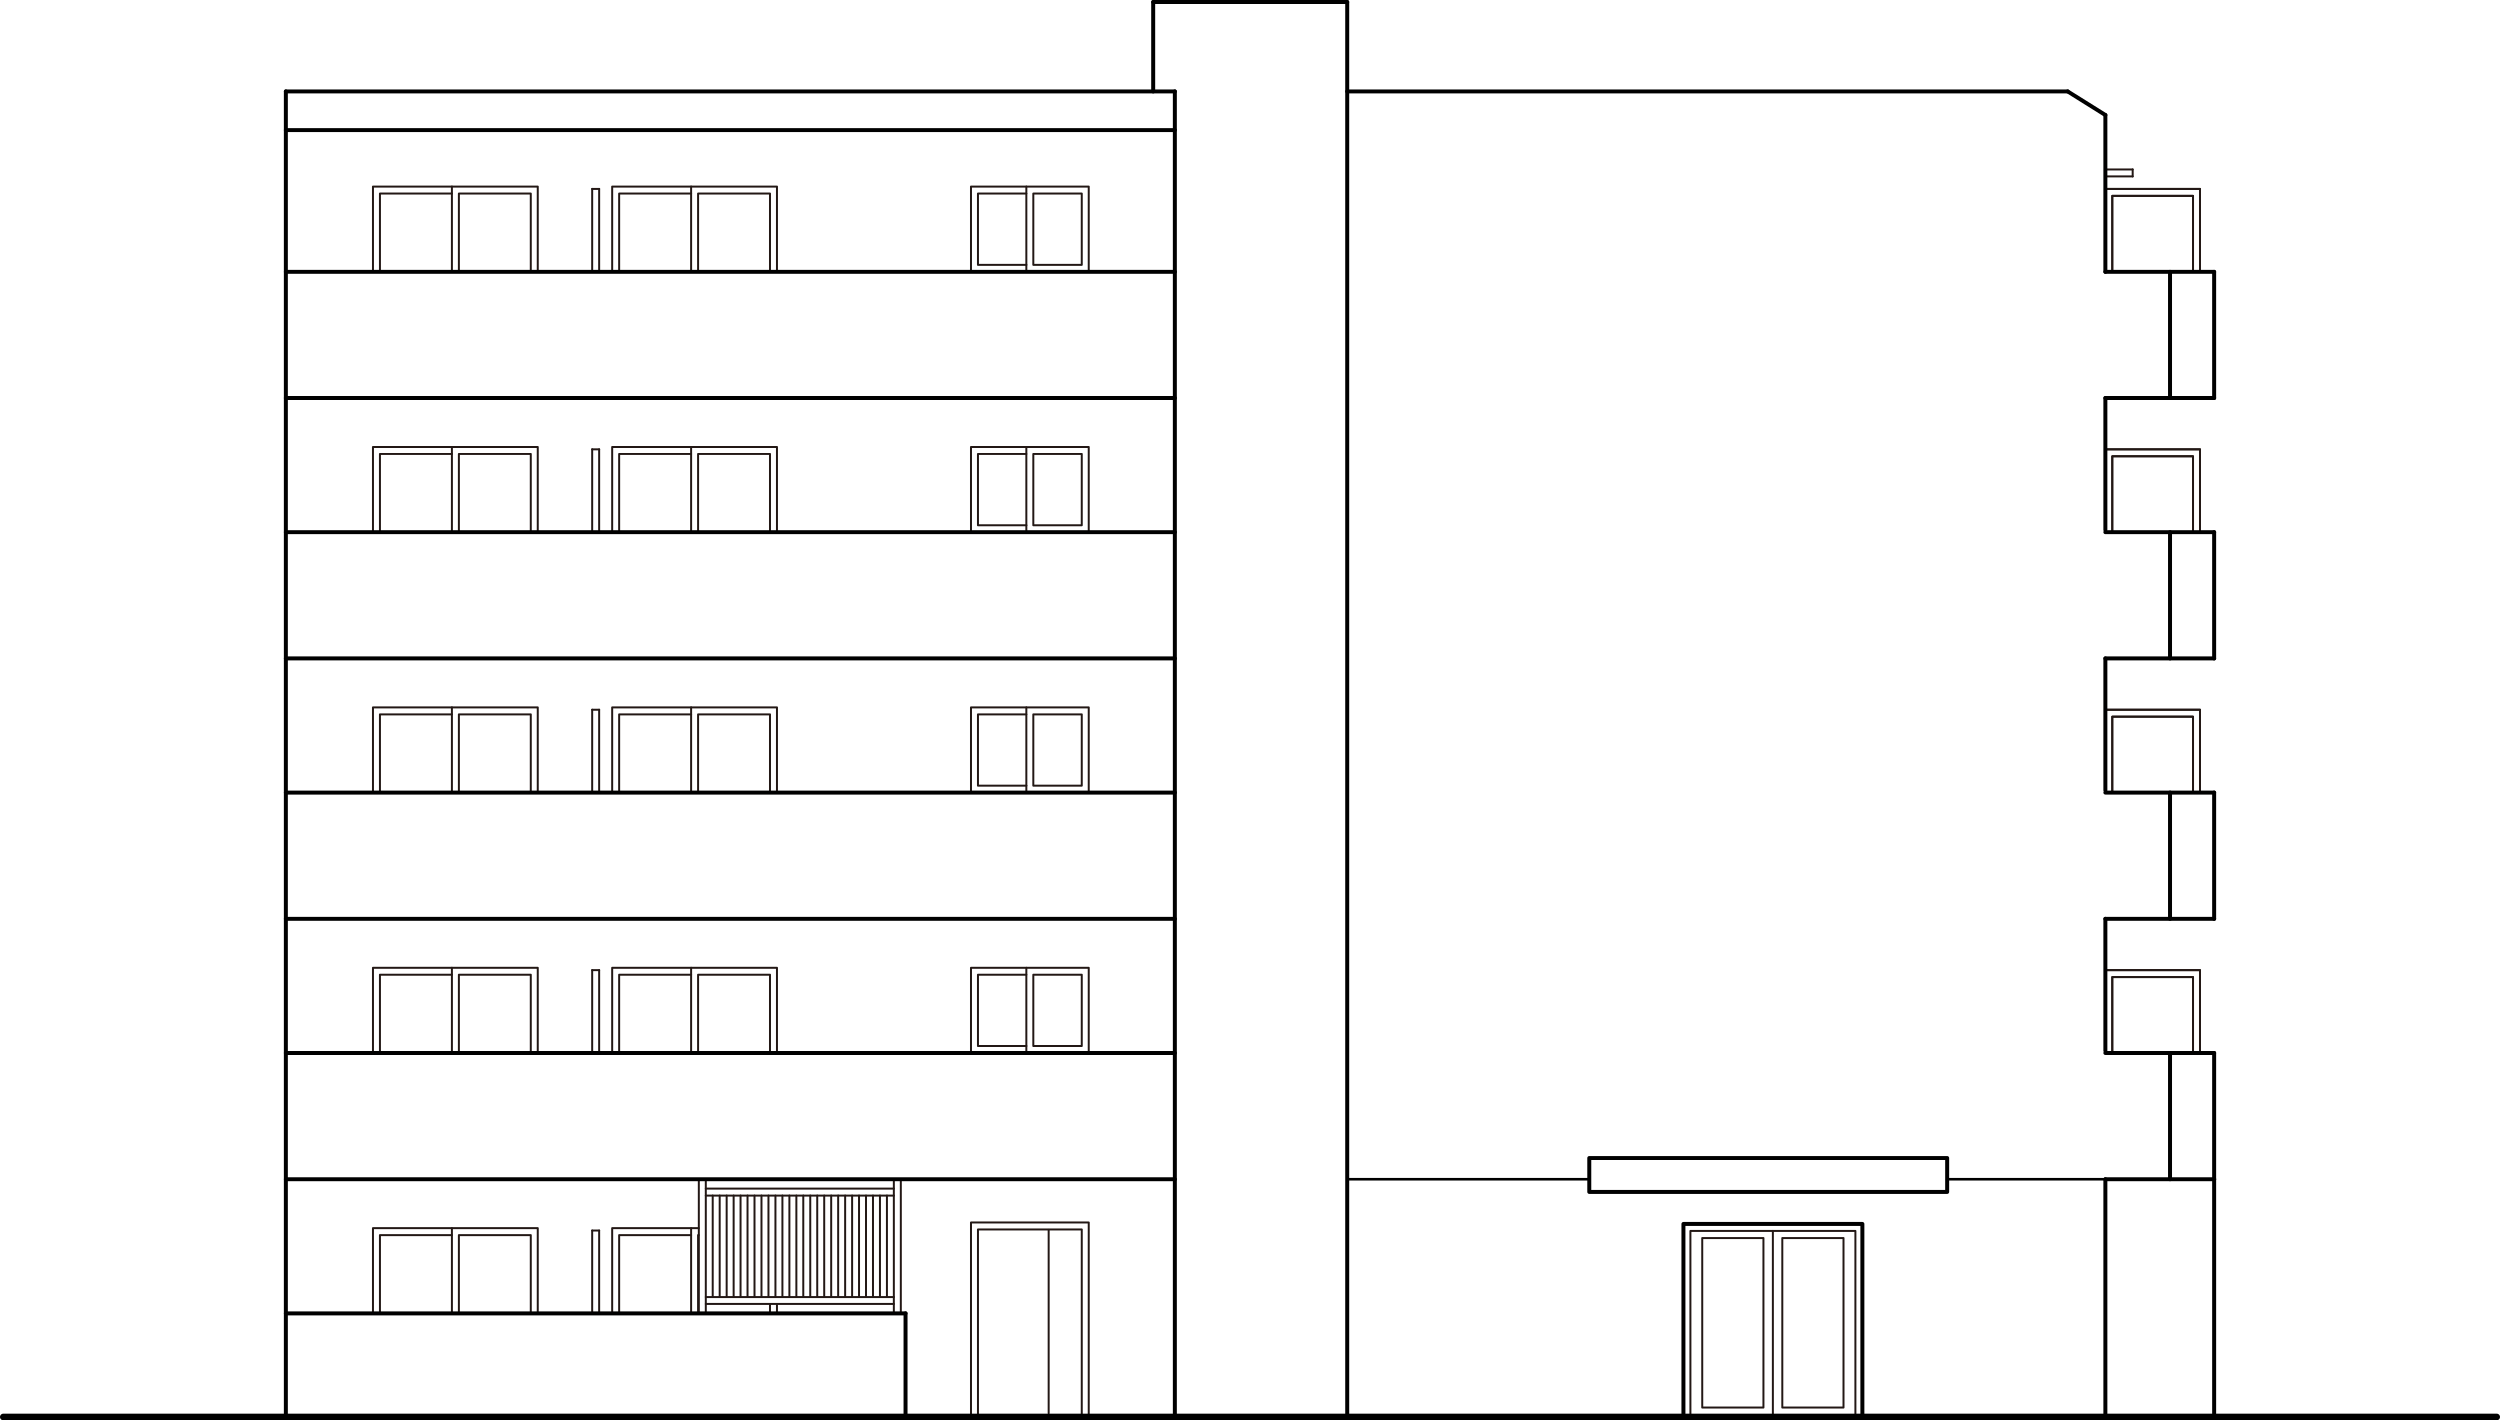 <?xml version="1.0" encoding="UTF-8"?>
<svg id="_レイヤー_1" data-name="レイヤー 1" xmlns="http://www.w3.org/2000/svg" width="376.24" height="213.75" viewBox="0 0 376.24 213.75">
  <defs>
    <style>
      .cls-1 {
        stroke-width: .4px;
      }

      .cls-1, .cls-2, .cls-3 {
        stroke: #000;
      }

      .cls-1, .cls-2, .cls-3, .cls-4 {
        fill: none;
        stroke-linecap: round;
        stroke-linejoin: round;
      }

      .cls-3 {
        stroke-width: .6px;
      }

      .cls-4 {
        stroke: #231815;
        stroke-width: .3px;
      }
    </style>
  </defs>
  <line class="cls-4" x1="116.93" y1="196.36" x2="116.93" y2="197.66"/>
  <line class="cls-4" x1="115.88" y1="197.66" x2="115.88" y2="196.36"/>
  <g>
    <polyline class="cls-4" points="56.13 197.66 56.13 184.83 80.93 184.83 80.93 197.66"/>
    <g>
      <polyline class="cls-4" points="68.01 185.88 57.18 185.88 57.18 197.66"/>
      <line class="cls-4" x1="68.01" y1="184.84" x2="68.01" y2="197.66"/>
      <polyline class="cls-4" points="79.88 197.66 79.88 185.88 69.06 185.88 69.06 197.66"/>
    </g>
  </g>
  <g>
    <polyline class="cls-4" points="56.13 158.47 56.13 145.65 80.93 145.65 80.93 158.47"/>
    <g>
      <polyline class="cls-4" points="68.01 146.69 57.18 146.69 57.18 158.47"/>
      <line class="cls-4" x1="68.01" y1="145.65" x2="68.01" y2="158.47"/>
      <polyline class="cls-4" points="79.88 158.47 79.88 146.69 69.06 146.69 69.06 158.47"/>
    </g>
  </g>
  <g>
    <polyline class="cls-4" points="92.13 158.47 92.13 145.65 116.93 145.65 116.93 158.47"/>
    <g>
      <polyline class="cls-4" points="104.01 146.69 93.18 146.69 93.18 158.47"/>
      <line class="cls-4" x1="104.01" y1="145.65" x2="104.01" y2="158.47"/>
      <polyline class="cls-4" points="115.88 158.47 115.88 146.69 105.06 146.69 105.06 158.47"/>
    </g>
  </g>
  <g>
    <polyline class="cls-4" points="56.13 119.28 56.13 106.46 80.93 106.46 80.93 119.28"/>
    <g>
      <polyline class="cls-4" points="68.01 107.51 57.18 107.51 57.18 119.28"/>
      <line class="cls-4" x1="68.01" y1="106.46" x2="68.01" y2="119.28"/>
      <polyline class="cls-4" points="79.88 119.28 79.88 107.51 69.06 107.51 69.06 119.28"/>
    </g>
  </g>
  <g>
    <polyline class="cls-4" points="92.13 119.28 92.13 106.46 116.93 106.46 116.93 119.28"/>
    <g>
      <polyline class="cls-4" points="104.01 107.51 93.18 107.51 93.18 119.28"/>
      <line class="cls-4" x1="104.01" y1="106.46" x2="104.01" y2="119.28"/>
      <polyline class="cls-4" points="115.88 119.28 115.88 107.51 105.06 107.51 105.06 119.28"/>
    </g>
  </g>
  <g>
    <polyline class="cls-4" points="56.13 80.09 56.13 67.27 80.93 67.27 80.93 80.09"/>
    <g>
      <polyline class="cls-4" points="68.01 68.32 57.18 68.32 57.18 80.09"/>
      <line class="cls-4" x1="68.01" y1="67.27" x2="68.01" y2="80.09"/>
      <polyline class="cls-4" points="79.88 80.09 79.88 68.32 69.06 68.32 69.06 80.09"/>
    </g>
  </g>
  <g>
    <polyline class="cls-4" points="92.13 80.09 92.13 67.27 116.93 67.27 116.93 80.09"/>
    <g>
      <polyline class="cls-4" points="104.01 68.32 93.18 68.32 93.18 80.09"/>
      <line class="cls-4" x1="104.01" y1="67.27" x2="104.01" y2="80.09"/>
      <polyline class="cls-4" points="115.88 80.09 115.88 68.32 105.06 68.32 105.06 80.09"/>
    </g>
  </g>
  <g>
    <polyline class="cls-4" points="56.13 40.91 56.13 28.08 80.93 28.08 80.93 40.91"/>
    <g>
      <polyline class="cls-4" points="68.01 29.13 57.18 29.13 57.18 40.91"/>
      <line class="cls-4" x1="68.01" y1="28.08" x2="68.01" y2="40.91"/>
      <polyline class="cls-4" points="79.88 40.91 79.88 29.13 69.06 29.13 69.06 40.91"/>
    </g>
  </g>
  <g>
    <polyline class="cls-4" points="92.13 40.91 92.13 28.08 116.93 28.08 116.93 40.91"/>
    <g>
      <polyline class="cls-4" points="104.01 29.13 93.18 29.13 93.18 40.91"/>
      <line class="cls-4" x1="104.01" y1="28.08" x2="104.01" y2="40.91"/>
      <polyline class="cls-4" points="115.88 40.91 115.88 29.13 105.06 29.13 105.06 40.91"/>
    </g>
  </g>
  <g>
    <polyline class="cls-4" points="146.13 158.47 146.13 145.65 163.85 145.65 163.85 158.47"/>
    <g>
      <polyline class="cls-4" points="154.46 146.69 147.18 146.69 147.18 157.42 154.47 157.42"/>
      <line class="cls-4" x1="154.46" y1="145.65" x2="154.46" y2="158.47"/>
      <rect class="cls-4" x="155.51" y="146.69" width="7.29" height="10.73"/>
    </g>
  </g>
  <g>
    <polyline class="cls-4" points="146.13 119.28 146.13 106.46 163.85 106.46 163.85 119.28"/>
    <g>
      <polyline class="cls-4" points="154.46 107.51 147.18 107.51 147.18 118.24 154.47 118.24"/>
      <line class="cls-4" x1="154.46" y1="106.46" x2="154.46" y2="119.28"/>
      <rect class="cls-4" x="155.51" y="107.51" width="7.29" height="10.73"/>
    </g>
  </g>
  <g>
    <polyline class="cls-4" points="146.13 80.09 146.13 67.27 163.85 67.27 163.85 80.09"/>
    <g>
      <polyline class="cls-4" points="154.46 68.32 147.18 68.32 147.18 79.05 154.47 79.05"/>
      <line class="cls-4" x1="154.46" y1="67.27" x2="154.46" y2="80.09"/>
      <rect class="cls-4" x="155.51" y="68.32" width="7.29" height="10.73"/>
    </g>
  </g>
  <g>
    <polyline class="cls-4" points="146.13 40.91 146.13 28.08 163.85 28.08 163.85 40.91"/>
    <g>
      <polyline class="cls-4" points="154.46 29.13 147.18 29.13 147.18 39.86 154.47 39.86"/>
      <line class="cls-4" x1="154.46" y1="28.08" x2="154.46" y2="40.91"/>
      <rect class="cls-4" x="155.51" y="29.13" width="7.29" height="10.73"/>
    </g>
  </g>
  <g>
    <polyline class="cls-4" points="92.13 197.66 92.13 184.83 105.15 184.83"/>
    <g>
      <polyline class="cls-4" points="104.01 185.88 93.18 185.88 93.18 197.66"/>
      <line class="cls-4" x1="104.01" y1="184.84" x2="104.01" y2="197.66"/>
      <polyline class="cls-4" points="105.15 185.88 105.06 185.88 105.06 197.66"/>
    </g>
  </g>
  <polyline class="cls-4" points="163.85 213.25 163.85 183.98 146.13 183.98 146.13 213.25"/>
  <polyline class="cls-4" points="147.18 213.25 147.18 185.03 162.8 185.03 162.8 213.25"/>
  <line class="cls-4" x1="157.82" y1="185.1" x2="157.82" y2="212.69"/>
  <polyline class="cls-4" points="254.4 213.25 254.4 185.25 279.23 185.25 279.23 213.25"/>
  <line class="cls-4" x1="266.81" y1="213.25" x2="266.81" y2="185.25"/>
  <rect class="cls-4" x="268.23" y="186.32" width="9.21" height="25.51"/>
  <rect class="cls-4" x="256.18" y="186.32" width="9.21" height="25.51"/>
  <g>
    <g>
      <polyline class="cls-4" points="331.09 40.91 331.09 28.43 316.85 28.43 316.85 40.91"/>
      <polyline class="cls-4" points="317.89 40.91 317.89 29.48 330.04 29.48 330.04 40.91"/>
      <polyline class="cls-4" points="331.09 80.09 331.09 67.62 316.85 67.62 316.85 80.09"/>
      <polyline class="cls-4" points="317.89 80.09 317.89 68.67 330.04 68.67 330.04 80.09"/>
      <polyline class="cls-4" points="331.09 119.28 331.09 106.81 316.85 106.81 316.85 119.28"/>
      <polyline class="cls-4" points="317.89 119.28 317.89 107.86 330.04 107.86 330.04 119.28"/>
      <polyline class="cls-4" points="331.09 158.47 331.09 146 316.85 146 316.85 158.47"/>
      <polyline class="cls-4" points="317.89 158.47 317.89 147.05 330.04 147.05 330.04 158.47"/>
    </g>
    <g>
      <polyline class="cls-4" points="331.09 40.91 331.09 28.43 316.85 28.43 316.85 40.91"/>
      <polyline class="cls-4" points="317.89 40.91 317.89 29.48 330.04 29.48 330.04 40.91"/>
      <polyline class="cls-4" points="331.09 80.09 331.09 67.62 316.85 67.62 316.85 80.09"/>
      <polyline class="cls-4" points="317.89 80.09 317.89 68.67 330.04 68.67 330.04 80.09"/>
      <polyline class="cls-4" points="331.09 119.28 331.09 106.81 316.85 106.81 316.85 119.28"/>
      <polyline class="cls-4" points="317.89 119.28 317.89 107.86 330.04 107.86 330.04 119.28"/>
      <polyline class="cls-4" points="331.09 158.47 331.09 146 316.85 146 316.85 158.47"/>
      <polyline class="cls-4" points="317.89 158.47 317.89 147.05 330.04 147.05 330.04 158.47"/>
    </g>
  </g>
  <line class="cls-4" x1="320.96" y1="26.55" x2="320.96" y2="25.5"/>
  <line class="cls-4" x1="320.96" y1="26.55" x2="316.85" y2="26.55"/>
  <line class="cls-4" x1="320.96" y1="25.5" x2="316.85" y2="25.5"/>
  <line class="cls-4" x1="135.57" y1="197.66" x2="135.57" y2="177.47"/>
  <line class="cls-4" x1="134.52" y1="197.66" x2="134.52" y2="177.47"/>
  <line class="cls-4" x1="106.22" y1="197.66" x2="106.22" y2="177.47"/>
  <g>
    <line class="cls-4" x1="107.26" y1="195.2" x2="107.26" y2="179.93"/>
    <line class="cls-4" x1="108.31" y1="195.2" x2="108.31" y2="179.93"/>
    <line class="cls-4" x1="109.36" y1="195.2" x2="109.36" y2="179.93"/>
    <line class="cls-4" x1="110.41" y1="195.2" x2="110.41" y2="179.93"/>
    <line class="cls-4" x1="111.45" y1="195.2" x2="111.45" y2="179.93"/>
    <line class="cls-4" x1="112.5" y1="195.2" x2="112.5" y2="179.93"/>
    <line class="cls-4" x1="113.55" y1="195.2" x2="113.55" y2="179.93"/>
    <line class="cls-4" x1="114.6" y1="195.2" x2="114.6" y2="179.93"/>
    <line class="cls-4" x1="115.65" y1="195.2" x2="115.65" y2="179.93"/>
    <line class="cls-4" x1="116.7" y1="195.2" x2="116.7" y2="179.93"/>
    <line class="cls-4" x1="117.75" y1="195.2" x2="117.75" y2="179.93"/>
    <line class="cls-4" x1="118.8" y1="195.2" x2="118.8" y2="179.93"/>
    <line class="cls-4" x1="119.85" y1="195.2" x2="119.85" y2="179.93"/>
    <line class="cls-4" x1="120.89" y1="195.2" x2="120.89" y2="179.93"/>
    <line class="cls-4" x1="121.94" y1="195.2" x2="121.94" y2="179.93"/>
    <line class="cls-4" x1="122.99" y1="195.2" x2="122.99" y2="179.93"/>
    <line class="cls-4" x1="124.04" y1="195.2" x2="124.04" y2="179.93"/>
    <line class="cls-4" x1="125.09" y1="195.2" x2="125.09" y2="179.93"/>
    <line class="cls-4" x1="126.14" y1="195.2" x2="126.14" y2="179.93"/>
    <line class="cls-4" x1="127.19" y1="195.2" x2="127.19" y2="179.93"/>
    <line class="cls-4" x1="128.24" y1="195.2" x2="128.24" y2="179.93"/>
    <line class="cls-4" x1="129.28" y1="195.2" x2="129.28" y2="179.93"/>
    <line class="cls-4" x1="130.33" y1="195.2" x2="130.33" y2="179.93"/>
    <line class="cls-4" x1="131.38" y1="195.2" x2="131.38" y2="179.93"/>
    <line class="cls-4" x1="132.43" y1="195.2" x2="132.43" y2="179.93"/>
    <line class="cls-4" x1="133.48" y1="195.2" x2="133.48" y2="179.93"/>
  </g>
  <line class="cls-4" x1="105.17" y1="197.66" x2="105.17" y2="177.47"/>
  <line class="cls-4" x1="106.22" y1="196.24" x2="134.52" y2="196.24"/>
  <line class="cls-4" x1="106.22" y1="195.2" x2="134.52" y2="195.2"/>
  <line class="cls-4" x1="106.22" y1="178.88" x2="134.52" y2="178.88"/>
  <line class="cls-4" x1="106.22" y1="179.93" x2="134.52" y2="179.93"/>
  <line class="cls-4" x1="90.17" y1="185.19" x2="89.12" y2="185.19"/>
  <line class="cls-4" x1="89.12" y1="197.66" x2="89.12" y2="185.19"/>
  <line class="cls-4" x1="90.17" y1="146" x2="89.12" y2="146"/>
  <line class="cls-4" x1="89.12" y1="158.47" x2="89.12" y2="146"/>
  <line class="cls-4" x1="90.17" y1="197.66" x2="90.17" y2="185.19"/>
  <line class="cls-4" x1="90.17" y1="158.47" x2="90.17" y2="146"/>
  <line class="cls-4" x1="90.17" y1="106.81" x2="89.12" y2="106.81"/>
  <line class="cls-4" x1="89.12" y1="119.28" x2="89.12" y2="106.81"/>
  <line class="cls-4" x1="90.17" y1="119.28" x2="90.17" y2="106.81"/>
  <line class="cls-4" x1="90.17" y1="67.62" x2="89.12" y2="67.62"/>
  <line class="cls-4" x1="89.12" y1="80.1" x2="89.12" y2="67.62"/>
  <line class="cls-4" x1="90.17" y1="80.1" x2="90.17" y2="67.62"/>
  <line class="cls-4" x1="90.17" y1="28.43" x2="89.12" y2="28.43"/>
  <line class="cls-4" x1="89.12" y1="40.91" x2="89.12" y2="28.43"/>
  <line class="cls-4" x1="90.17" y1="40.91" x2="90.17" y2="28.43"/>
  <line class="cls-3" x1="43.02" y1="197.66" x2="136.28" y2="197.66"/>
  <line class="cls-3" x1="202.75" y1=".31" x2="202.75" y2="213.25"/>
  <line class="cls-3" x1="173.55" y1=".3" x2="202.75" y2=".3"/>
  <line class="cls-3" x1="136.28" y1="213.25" x2="136.28" y2="197.66"/>
  <line class="cls-3" x1="316.85" y1="177.47" x2="316.85" y2="213.25"/>
  <line class="cls-3" x1="43.02" y1="19.58" x2="176.81" y2="19.58"/>
  <line class="cls-3" x1="43.02" y1="40.91" x2="176.81" y2="40.91"/>
  <line class="cls-3" x1="43.02" y1="59.9" x2="176.81" y2="59.9"/>
  <line class="cls-3" x1="43.02" y1="80.09" x2="176.81" y2="80.09"/>
  <line class="cls-3" x1="43.02" y1="99.09" x2="176.81" y2="99.09"/>
  <line class="cls-3" x1="43.02" y1="119.28" x2="176.81" y2="119.28"/>
  <line class="cls-3" x1="43.02" y1="138.28" x2="176.81" y2="138.28"/>
  <line class="cls-3" x1="43.02" y1="158.47" x2="176.81" y2="158.47"/>
  <line class="cls-3" x1="43.02" y1="177.47" x2="176.81" y2="177.47"/>
  <line class="cls-3" x1="316.85" y1="59.9" x2="333.22" y2="59.9"/>
  <line class="cls-3" x1="43.02" y1="13.76" x2="176.81" y2="13.76"/>
  <line class="cls-3" x1="43.02" y1="13.76" x2="43.02" y2="213.25"/>
  <line class="cls-3" x1="173.55" y1=".31" x2="173.55" y2="13.76"/>
  <line class="cls-3" x1="176.81" y1="13.76" x2="176.81" y2="213.25"/>
  <line class="cls-3" x1="316.85" y1="17.31" x2="311.18" y2="13.76"/>
  <line class="cls-3" x1="202.75" y1="13.76" x2="311.18" y2="13.76"/>
  <line class="cls-3" x1="333.22" y1="177.44" x2="333.22" y2="213.25"/>
  <line class="cls-3" x1="316.85" y1="59.9" x2="316.85" y2="79.74"/>
  <line class="cls-3" x1="333.22" y1="40.91" x2="333.22" y2="59.9"/>
  <line class="cls-3" x1="316.85" y1="40.91" x2="333.22" y2="40.91"/>
  <line class="cls-3" x1="316.85" y1="17.31" x2="316.85" y2="40.91"/>
  <line class="cls-3" x1="326.58" y1="40.91" x2="326.58" y2="59.9"/>
  <line class="cls-3" x1="316.85" y1="99.09" x2="333.22" y2="99.09"/>
  <line class="cls-3" x1="333.22" y1="80.09" x2="333.22" y2="99.09"/>
  <line class="cls-3" x1="316.85" y1="80.09" x2="333.22" y2="80.09"/>
  <line class="cls-3" x1="326.58" y1="80.09" x2="326.58" y2="99.09"/>
  <line class="cls-3" x1="316.85" y1="138.28" x2="333.22" y2="138.28"/>
  <line class="cls-3" x1="333.22" y1="119.28" x2="333.22" y2="138.28"/>
  <line class="cls-3" x1="316.85" y1="119.28" x2="333.22" y2="119.28"/>
  <line class="cls-3" x1="326.58" y1="119.28" x2="326.58" y2="138.28"/>
  <line class="cls-3" x1="316.85" y1="177.47" x2="333.22" y2="177.47"/>
  <line class="cls-3" x1="333.22" y1="158.47" x2="333.22" y2="177.47"/>
  <line class="cls-3" x1="316.85" y1="158.47" x2="333.22" y2="158.47"/>
  <line class="cls-3" x1="326.58" y1="158.47" x2="326.58" y2="177.47"/>
  <line class="cls-3" x1="316.85" y1="99.09" x2="316.85" y2="118.93"/>
  <line class="cls-3" x1="316.85" y1="138.28" x2="316.85" y2="158.12"/>
  <line class="cls-1" x1="239.18" y1="177.47" x2="202.86" y2="177.47"/>
  <line class="cls-1" x1="316.85" y1="177.47" x2="293.04" y2="177.47"/>
  <polyline class="cls-3" points="280.28 213.25 280.28 184.2 253.35 184.2 253.35 213.25"/>
  <rect class="cls-3" x="239.18" y="174.28" width="53.86" height="5.1"/>
  <line class="cls-2" x1=".5" y1="213.25" x2="375.74" y2="213.25"/>
</svg>